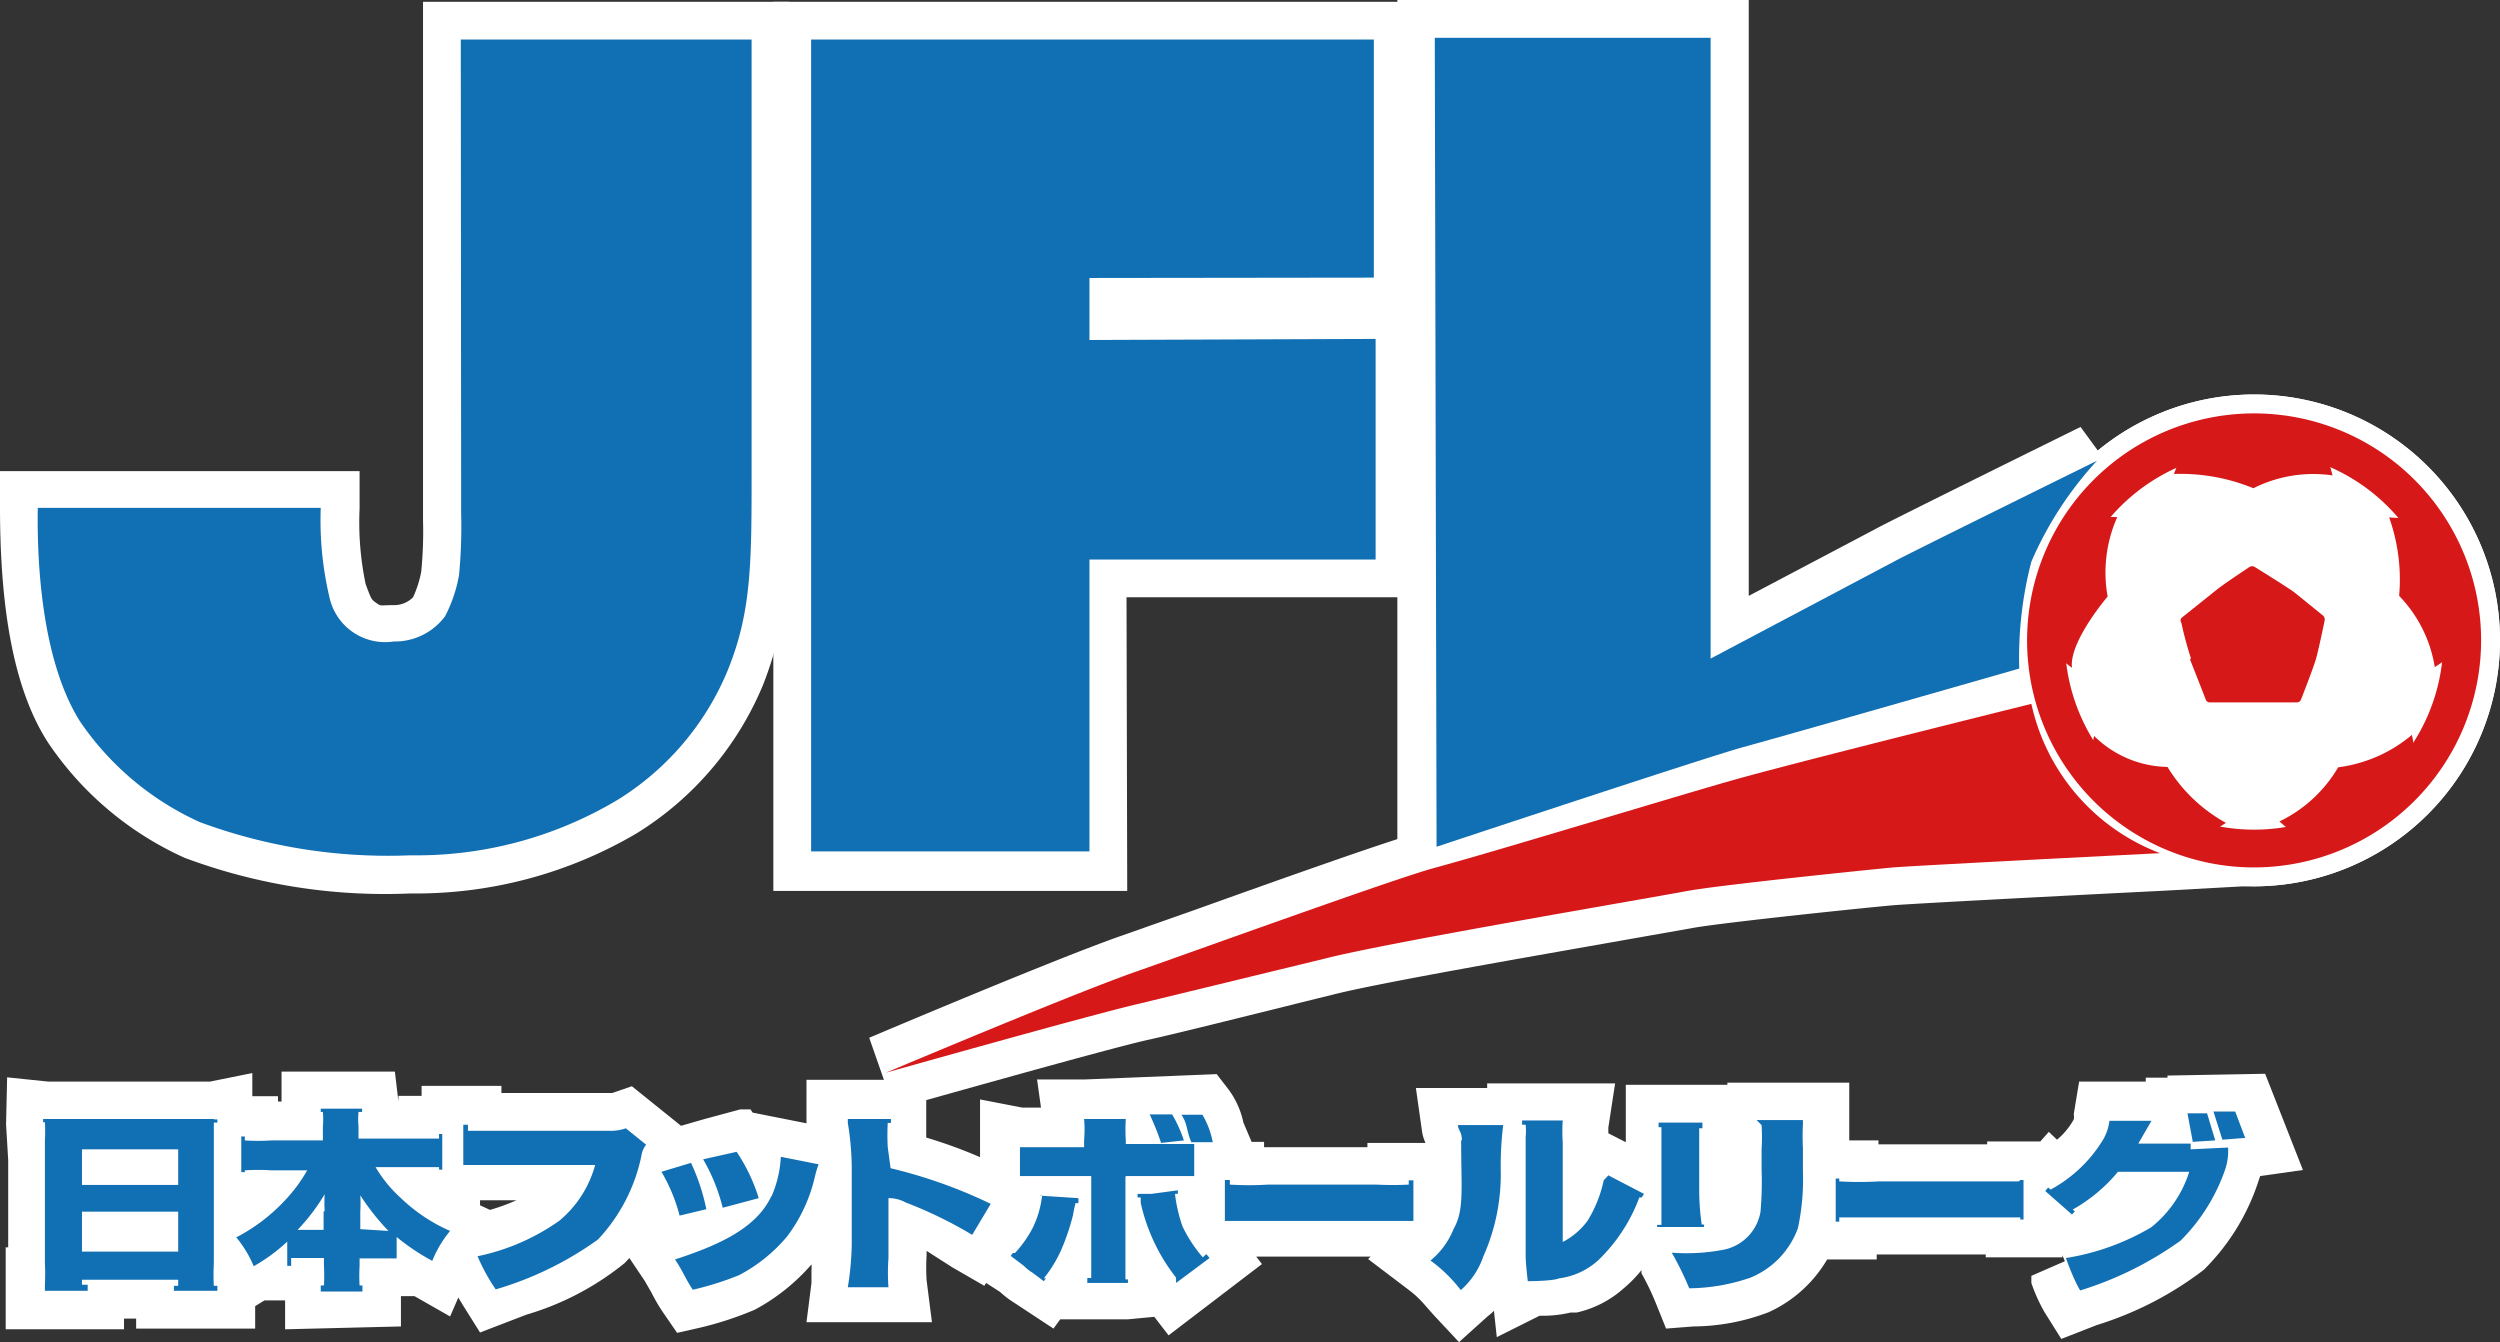 <svg xmlns="http://www.w3.org/2000/svg" viewBox="0 0 70.15 37.66"><rect x="0" y="0" width="70.15" height="37.66" fill="#333333" stroke="none"/><defs><style>.cls-1{fill:#116fb4;}.cls-2{fill:#fff;}.cls-3{fill:#d71819;}</style></defs><g id="Layer_2" data-name="Layer 2"><g id="レイヤー_2" data-name="レイヤー 2"><path class="cls-1" d="M12.93,1.11h8.16l0,12.11c0,2.56,0,3.94-.67,5.59a7.75,7.75,0,0,1-3.1,3.64A11,11,0,0,1,11.52,24a15.23,15.23,0,0,1-5.91-.93,8.1,8.1,0,0,1-3.36-2.82c-1-1.58-1.22-4.11-1.19-6H9a9.4,9.4,0,0,0,.24,2.49A1.6,1.6,0,0,0,11.05,18a1.75,1.75,0,0,0,1.44-.71,4,4,0,0,0,.39-1.15,14.14,14.14,0,0,0,.06-1.73Z"/><path class="cls-2" d="M11.52,25.07a16.06,16.06,0,0,1-6.34-1,9.15,9.15,0,0,1-3.81-3.2C.41,19.41,0,17.18,0,14.22l0-1H10.09v1.05a8.44,8.44,0,0,0,.17,2.12c.16.43.16.43.3.53s.1.06.48.06a.75.75,0,0,0,.55-.22,3,3,0,0,0,.23-.72,11.54,11.54,0,0,0,.05-1.45V.05H22.15l0,13.17c0,2.57,0,4.12-.74,6a8.91,8.91,0,0,1-3.54,4.16A12.2,12.2,0,0,1,11.52,25.07ZM2.13,15.3a8.81,8.81,0,0,0,1,4.39A7,7,0,0,0,6,22.12a14.12,14.12,0,0,0,5.48.84,9.9,9.9,0,0,0,5.27-1.4,6.74,6.74,0,0,0,2.67-3.14c.57-1.42.6-2.55.6-5.19l0-11H14V14.55a14.57,14.57,0,0,1-.06,1.72,4.75,4.75,0,0,1-.51,1.52,2.75,2.75,0,0,1-2.37,1.27,2.62,2.62,0,0,1-2.74-1.9A6.61,6.61,0,0,1,8,15.3Z"/><polygon class="cls-1" points="22.76 1.11 38.55 1.11 38.55 7.79 30.57 7.8 30.57 9.54 38.6 9.51 38.6 15.7 30.57 15.7 30.57 23.89 22.76 23.89 22.76 1.11"/><path class="cls-2" d="M31.63,25H21.7V.05H39.61v8.4h0v8.31h-8Zm-7.81-2.11h5.69v-8.2h8V10.57l-8,0V6.74h8V2.17H23.82Z"/><path class="cls-1" d="M40.26,1.06H48l0,17.42,5.16-2.73c.38-.21,5.68-2.82,5.68-2.82A10.05,10.05,0,0,0,57,15.76a10.67,10.67,0,0,0-.34,3s-6.38,1.83-7.73,2.2c-1,.27-8.62,2.8-8.62,2.8Z"/><path class="cls-2" d="M39.21,25.25V0h9.86l0,16.72,3.6-1.9c.38-.21,5.16-2.57,5.71-2.84l1.23,1.68A8.87,8.87,0,0,0,58,16.13a9.15,9.15,0,0,0-.28,2.62l0,.82-.78.23s-6.4,1.83-7.75,2.2c-.77.21-5.94,1.92-8.57,2.79ZM41.32,2.12v20.2c2.26-.75,6.52-2.15,7.27-2.36l7-2a9.46,9.46,0,0,1,.34-2.41l-2.23,1.11L47,20.23,47,2.12Z"/><path class="cls-3" d="M57,19.75c-.8.2-6.72,1.67-8.44,2.16s-6.66,2-8.37,2.46c-1.29.37-6.56,2.28-8.33,2.9s-7,2.83-7,2.83,5.77-1.63,7.12-1.94l5.23-1.27c1.77-.45,8.74-1.63,10.14-1.89,1-.18,5.24-.61,5.77-.66.95-.07,7.49-.4,7.49-.4h0A5.81,5.81,0,0,1,57,19.75"/><path class="cls-2" d="M25.09,31.12l-.7-2c.21-.09,5.26-2.23,7.07-2.86l2.1-.74c2.37-.85,5.32-1.9,6.29-2.17l4.87-1.43,3.5-1c1.53-.44,6.22-1.61,8-2.05l1.55-.38L58,19.52a4.72,4.72,0,0,0,2.93,3.42l.17.07,2.19,1.84L60.6,25c-.06,0-6.54.33-7.46.4-.6.05-4.76.48-5.65.64l-1.81.32c-2.6.46-7,1.22-8.28,1.55l-.49.12c-1.21.3-4,1-4.75,1.16C30.85,29.49,25.15,31.11,25.09,31.12ZM56.23,21c-1.92.48-6.06,1.51-7.42,1.91-.78.22-2.1.61-3.49,1l-2.65.78,2.64-.46L47.1,24c1-.19,5.35-.63,5.87-.67s2.63-.15,4.49-.25A6.72,6.72,0,0,1,56.23,21Z"/><path class="cls-2" d="M63.25,12.13A5.84,5.84,0,1,0,69.09,18a5.83,5.83,0,0,0-5.84-5.84"/><path class="cls-2" d="M63.25,24.87a6.9,6.9,0,1,1,6.9-6.9A6.91,6.91,0,0,1,63.25,24.87Zm0-11.68A4.78,4.78,0,1,0,68,18,4.78,4.78,0,0,0,63.25,13.19Z"/><path class="cls-2" d="M63.25,24.87a6.9,6.9,0,1,1,6.9-6.9A6.91,6.91,0,0,1,63.25,24.87Zm0-11.68A4.78,4.78,0,1,0,68,18,4.78,4.78,0,0,0,63.25,13.19Z"/><path class="cls-3" d="M58.57,14.58a3.57,3.57,0,0,1,.84-.07,3.82,3.82,0,0,0-.27,2.23s-1.09,1.27-1,2l-.67-.52a5.5,5.5,0,0,1,1.07-3.64"/><path class="cls-2" d="M59.64,21.27,56.5,18.79l0-.44A6.5,6.5,0,0,1,57.7,14c.36-.51.93-.51,1.71-.51h1.67L60.36,15a2.73,2.73,0,0,0-.19,1.53l.12.52-.35.41a3.56,3.56,0,0,0-.72,1.21Zm-.21-6.08h0Z"/><path class="cls-3" d="M65.16,12.53a3.79,3.79,0,0,1,.29.81,3.74,3.74,0,0,0-2.22.36A5.37,5.37,0,0,0,61,13.3l.31-.8a5.52,5.52,0,0,1,3.81,0"/><path class="cls-2" d="M59.3,14.88l1.21-3.17.42-.18a6.57,6.57,0,0,1,4.6,0c.59.22.74.8.94,1.53l.43,1.59-1.63-.27a2.69,2.69,0,0,0-1.52.23l-.43.25-.46-.18a5.11,5.11,0,0,0-1.55-.36Zm5.5-1.35Z"/><path class="cls-3" d="M69,18.2c0,.08-.68.52-.68.52a3.72,3.72,0,0,0-1-2,5.22,5.22,0,0,0-.28-2.2l.86.05A5.49,5.49,0,0,1,69,18.2"/><path class="cls-2" d="M67.53,20.51l-.23-1.65a2.65,2.65,0,0,0-.68-1.37l-.37-.34,0-.5a4.76,4.76,0,0,0-.12-1.58L65,13.31l3.43.22.29.33a6.51,6.51,0,0,1,1.38,4.38c0,.63-.5.94-1.17,1.37ZM68,18.14v0h0Z"/><path class="cls-3" d="M64.64,23.57c-.08,0-.68-.52-.68-.52a3.84,3.84,0,0,0,1.65-1.52,4,4,0,0,0,2.07-.91l.16.87a5.49,5.49,0,0,1-3.2,2.08"/><path class="cls-2" d="M64.63,24.63a2.24,2.24,0,0,1-1.37-.78L62,22.75l1.51-.66A2.84,2.84,0,0,0,64.68,21l.27-.51.57,0A3,3,0,0,0,67,19.82l1.4-1.23L69,21.71l-.23.36a6.61,6.61,0,0,1-3.84,2.53A1.15,1.15,0,0,1,64.63,24.63Zm-.23-2.09Z"/><path class="cls-3" d="M58.65,21.47a4.79,4.79,0,0,1,.11-.82,3,3,0,0,0,2.06.87,4.41,4.41,0,0,0,1.64,1.57l-.73.47a5.29,5.29,0,0,1-3.08-2.09"/><path class="cls-2" d="M62,24.67l-.4-.07a6.3,6.3,0,0,1-3.75-2.5c-.31-.42-.24-.89-.08-1.66l.48-2.38,1.42,2h0a2.76,2.76,0,0,0,1.33.45l.55.07.25.48A3.29,3.29,0,0,0,63,22.15l1.62.85Z"/><path class="cls-3" d="M61.48,18.48a10,10,0,0,1-.27-1,.12.12,0,0,1,0-.14l1-.8c.2-.16.91-.63.91-.63a.14.14,0,0,1,.15,0s1,.62,1.12.72l.79.64a.15.15,0,0,1,.05.14s-.17.83-.25,1.1-.41,1.11-.41,1.11a.13.13,0,0,1-.12.09l-2.45,0a.12.12,0,0,1-.11-.09s-.39-1-.44-1.12"/><path class="cls-2" d="M62,20.75A1.19,1.19,0,0,1,60.93,20c-.07-.16-.38-.94-.45-1.14h0c-.15-.44-.27-1-.3-1.13a1.23,1.23,0,0,1,.42-1.23l1-.79c.21-.17,1-.68,1-.68a1.2,1.2,0,0,1,1.31,0h0s1,.66,1.17.76l.83.67a1.18,1.18,0,0,1,.42,1.19h0s-.19.87-.27,1.15-.37,1-.44,1.19a1.18,1.18,0,0,1-1.11.79Zm.45-2.59.18.46h1.17a3.24,3.24,0,0,0,.15-.43c0-.1.07-.29.12-.48l-.33-.26c-.07-.06-.31-.21-.54-.36l-.34.25-.53.42.12.39Zm2,.45h0Zm.06-.57,0,0Zm-.3-.89v0Zm-1.5-.39,0,0Zm1,0,0,0Z"/><path class="cls-1" d="M17.13,31.73h-3c-.55,0-.77,0-1,0v-.17H13v1.13h.12v0c.27,0,.42,0,1,0h2.58a3.09,3.09,0,0,1-1,1.56,6.09,6.09,0,0,1-2.3,1,5.33,5.33,0,0,0,.51.93,9.47,9.47,0,0,0,2.87-1.4A4.87,4.87,0,0,0,18,32.42a.65.65,0,0,1,.13-.3l-.57-.46a1.26,1.26,0,0,1-.47.07m39.56,1.42c-.35,0-.59,0-1.14,0H52.72a9.68,9.68,0,0,1-1.11,0v-.08h-.1v1.21h.1v-.12c.31,0,.52,0,1.12,0h2.82c.61,0,.88,0,1.14,0v.06h.09V33.11h-.09ZM6,31.4H1.21v.09h.05a4.43,4.43,0,0,1,0,.51v3.45a5.82,5.82,0,0,1,0,.6h0v.17h1.2v-.17H2.3v-.14H5v.17H4.88v.14H6.1v-.14H6a6,6,0,0,1,0-.63V32c0-.15,0-.32,0-.5H6.1v-.09H6M5,35.12H2.3V34H5Zm0-1.87H2.3v-1H5Zm44.43-1.68h0a5.43,5.43,0,0,1,0,.68v.57A9.66,9.66,0,0,1,49.4,34a1.31,1.31,0,0,1-1,1.06,5.48,5.48,0,0,1-1.49.09,8.7,8.7,0,0,1,.49,1,5.43,5.43,0,0,0,1.72-.3,2.37,2.37,0,0,0,1.33-1.39,6.53,6.53,0,0,0,.14-1.6v-.64a6.45,6.45,0,0,1,0-.67h0v-.12h-1.3Zm-38.9,1.18H11.6c.28,0,.49,0,.72,0v.07h.09v-1h-.09v.13c-.21,0-.44,0-.72,0H10.06v-.34a2.15,2.15,0,0,1,0-.41h.1v-.09H9v.09h.06a2.31,2.31,0,0,1,0,.41V32H7.62a5.66,5.66,0,0,1-.75,0v-.11h-.1v1h.1v-.05a5.76,5.76,0,0,1,.75,0h1a4.3,4.3,0,0,1-.66.88,5,5,0,0,1-1.33,1,3.21,3.21,0,0,1,.49.81,4.92,4.92,0,0,0,.94-.69v.31h0v.37h.11V35.3h.92v.22a4.87,4.87,0,0,1,0,.55H9v.17h1.17v-.17h-.08a4.8,4.8,0,0,1,0-.55v-.21H11v0h.13v-.11h0v-.49a6.18,6.18,0,0,0,1,.67,3.12,3.12,0,0,1,.5-.84,4.72,4.72,0,0,1-1.4-.94,3.66,3.66,0,0,1-.72-.9M9.08,34v.51H8.35a5.52,5.52,0,0,0,.76-1,4,4,0,0,0,0,.47m1,.51V34a4,4,0,0,0,0-.46,6.65,6.65,0,0,0,.79,1ZM33.22,32a3.83,3.83,0,0,0-.33-.73l-.63,0a7.3,7.3,0,0,1,.32.8Zm28.94,0-.23-.76-.55,0,.15.8Zm-.69.25,0-.16H60l.37-.64-1.18,0A1.35,1.35,0,0,1,59,32a3.88,3.88,0,0,1-1.46,1.38l-.07-.06-.08.1.75.66.08-.09-.06-.05a4.52,4.52,0,0,0,1.27-1.06l2,0a3.23,3.23,0,0,1-1.07,1.56,6.77,6.77,0,0,1-2.39.86s.2.58.4.91a9.75,9.75,0,0,0,2.82-1.4,5.24,5.24,0,0,0,1.25-2,1.64,1.64,0,0,0,.08-.61ZM63,31.93l-.28-.74-.61,0,.25.79Zm-43.18,2a5.83,5.83,0,0,0-.43-1.3l-.83.25a4.77,4.77,0,0,1,.51,1.23Zm28,.43h-.07a6.79,6.79,0,0,1-.07-1v-1.1c0-.3,0-.43,0-.6h.09V31.5H46.54v.13h.08c0,.18,0,.32,0,.59v1.09c0,.41,0,.6,0,1.06H46.5v.06h1.31Zm-26.53-.74a4.93,4.93,0,0,0-.62-1.3l-.94.21a5.18,5.18,0,0,1,.55,1.36Zm.36-.07c-.4.88-1.41,1.37-2.71,1.79.23.34.28.52.5.85a8.46,8.46,0,0,0,1.3-.41,4.46,4.46,0,0,0,1.35-1.09A4.42,4.42,0,0,0,22.87,33a2.93,2.93,0,0,1,.1-.33l-1.06-.21a3.14,3.14,0,0,1-.27,1.13m12.11,1.69h0a3.84,3.84,0,0,1-.57-.87,4.27,4.27,0,0,1-.21-.91h.08l0-.1-.74.1-.33,0s0,0,0,0h-.06v.1l.09,0a1.26,1.26,0,0,0,0,.16A5.23,5.23,0,0,0,33,35.85l0,0L33,36l.94-.7-.09-.11Zm-.6-4c.18.26.14.46.28.77l.6,0a2.39,2.39,0,0,0-.29-.77ZM41,32c0,1.38.09,1.95-.21,2.48a2.2,2.2,0,0,1-.65.89,4.16,4.16,0,0,1,.85.83,2.19,2.19,0,0,0,.63-.94,5.65,5.65,0,0,0,.49-2.46,9.25,9.25,0,0,1,.07-1.23H40.91c0,.14.11.18.11.42m-1.49,1.25a8.79,8.79,0,0,1-.9,0H35.58a8.74,8.74,0,0,1-1.07,0v-.13h-.14v1.15h.14v0c.2,0,.45,0,1.08,0h3.94v0h.13V33.12h-.13ZM31.59,33h1.92v-.9s-.19,0-.7,0H31.59V32a4.73,4.73,0,0,1,0-.6H30.42a3.49,3.49,0,0,1,0,.59v.2h-1.8V33h2s0,2.42,0,2.86h-.11V36h1.14v-.1h-.07c0-.55,0-2.87,0-2.87m1.92,0h0m-8.59-.84a6.35,6.35,0,0,1,0-.68H25v-.11H23.79v.11h0a8,8,0,0,1,.11,1.28v2.14a8.35,8.35,0,0,1-.11,1.19l1.14,0a5.67,5.67,0,0,1,0-.81l0-1.69c.07,0,.26,0,.48.12a11.91,11.91,0,0,1,1.87.91l.52-.87a13.91,13.91,0,0,0-2.81-1Zm4.28,1.37h.05a2.76,2.76,0,0,1-.26.89,3.23,3.23,0,0,1-.5.71l-.06,0-.06.08.37.28a1.18,1.18,0,0,0,.24.19l.32.24.06-.08-.06,0a3.66,3.66,0,0,0,.48-.78,6.27,6.27,0,0,0,.34-1,3,3,0,0,1,.07-.33h.08l0-.14-1.08-.07ZM28.66,33v0s0,0,0,0M45,33.12l0,0a3.57,3.57,0,0,1-.45,1.13,2,2,0,0,1-.7.6l0-2.79a4.7,4.7,0,0,1,0-.62h0v0H42.71v.12h.1a1.72,1.72,0,0,1,0,.34v.19l0,3.15c0,.22.06.71.06.71s.7,0,.88-.08a2,2,0,0,0,1.11-.52A4.72,4.72,0,0,0,46,33.6l.07,0,.06-.1-1-.52Z"/><path class="cls-2" d="M40.94,37.66l-.71-.76L40,36.64a2.86,2.86,0,0,0-.49-.46l-1.12-.85.07-.07h-2.9v0h-.31l.16.21-2.62,2-.4-.52-.74.07H29.75l-.19.26-1.23-.81a2.64,2.64,0,0,1-.27-.22L27.67,36l-.05.08-.9-.52L26,35.1v.13a5.73,5.73,0,0,0,0,.69l.15,1.18-3.52,0L22.77,36c0-.12,0-.24,0-.35a1,1,0,0,0,0-.17,5.6,5.6,0,0,1-1.59,1.27,9.44,9.44,0,0,1-1.56.51L19,37.4l-.42-.61a5.13,5.13,0,0,1-.3-.52l-.19-.33-.43-.64-.13.14a7.91,7.91,0,0,1-2.76,1.45l-1.3.5L13,36.64l-.14-.23-.23.53-1-.57-.38,0v.85L8,37.3l0-.81H7.42l-.26.16v.63H3.82V37H3.48v.3H.16V35H.23l0-2.45-.06-1L.2,30.23l1.16.12H5.89l1.19-.24,0,.65h.72v.15h.1l0-.84h3.18l.1.84v-.16h.65v-.28h2.24v.2h3.11l.55-.19,1.38,1.11.66-.19,0,0,1-.27.11,0,.18,0,.06.09,1.51.3V30.3h3.36v1.62a13.63,13.63,0,0,1,1.51.55V30.85l1.19.23h.52l-.11-.79h1.33l3.71-.15.34.44a2.38,2.38,0,0,1,.41.92l.23.54h.35v.15h2.9v-.12H40v0a1.15,1.15,0,0,1-.1-.34l-.17-1.2,2,0v-.13l3.59,0-.19,1.24,0,.16.49.25,0-.55V30.44h2.85v-.06h3.42V32h.82v.11h3.05v-.08h1.49l.24-.27.23.22a2,2,0,0,0,.47-.57.44.44,0,0,0,0-.15l.15-.91.94,0,.93,0,0-.11.61,0,0-.06,2.74-.05,1.06,2.7L63.42,33l-.06.18a6.2,6.2,0,0,1-1.52,2.45,9.59,9.59,0,0,1-3,1.55l-1,.39-.47-.75A4.67,4.67,0,0,1,57,36L57,35.8l.94-.41-.07-.17v.06H55.72V35.2H52.66v.14H51.27a3.66,3.66,0,0,1-1.64,1.48,6,6,0,0,1-2.11.4l-.77.06-.29-.72a7,7,0,0,0-.4-.83l0-.09a3.58,3.58,0,0,1-.51.52,2.94,2.94,0,0,1-1.31.67l-.17,0a3.35,3.35,0,0,1-.76.09h-.11l-1.2.6-.08-.74a1.29,1.29,0,0,1-.17.15ZM13.47,33.82l.28.13a5.76,5.76,0,0,0,.74-.27h-.34v0h-.68Zm-4-.44,0,0,.11,0,0-.07,0,0,0,0A.41.41,0,0,1,9.48,33.38Z"/><path class="cls-1" d="M12.93,1.11h8.16l0,12.11c0,2.56,0,3.94-.67,5.59a7.75,7.75,0,0,1-3.1,3.64A11,11,0,0,1,11.52,24a15.23,15.23,0,0,1-5.91-.93,8.1,8.1,0,0,1-3.36-2.82c-1-1.58-1.22-4.11-1.19-6H9a9.4,9.4,0,0,0,.24,2.49A1.6,1.6,0,0,0,11.05,18a1.75,1.75,0,0,0,1.44-.71,4,4,0,0,0,.39-1.15,14.14,14.14,0,0,0,.06-1.73Z"/><polygon class="cls-1" points="22.76 1.11 38.55 1.11 38.55 7.79 30.57 7.8 30.57 9.54 38.6 9.51 38.6 15.7 30.57 15.7 30.57 23.89 22.76 23.89 22.76 1.11"/><path class="cls-1" d="M40.26,1.06H48l0,17.42,5.16-2.73c.38-.21,5.68-2.82,5.68-2.82A10.05,10.05,0,0,0,57,15.76a10.67,10.67,0,0,0-.34,3s-6.38,1.83-7.73,2.2c-1,.27-8.62,2.8-8.62,2.8Z"/><path class="cls-3" d="M57,19.75c-.8.2-6.72,1.67-8.44,2.16s-6.66,2-8.37,2.46c-1.29.37-6.56,2.28-8.33,2.9s-7,2.83-7,2.83,5.77-1.63,7.12-1.94l5.23-1.27c1.77-.45,8.74-1.63,10.14-1.89,1-.18,5.24-.61,5.77-.66.95-.07,7.49-.4,7.49-.4h0A5.81,5.81,0,0,1,57,19.75"/><path class="cls-2" d="M63.25,12.13A5.84,5.84,0,1,0,69.09,18a5.83,5.83,0,0,0-5.84-5.84"/><path class="cls-3" d="M63.25,24.34A6.37,6.37,0,1,1,69.62,18,6.38,6.38,0,0,1,63.25,24.34Zm0-11.68A5.31,5.31,0,1,0,68.56,18,5.31,5.31,0,0,0,63.25,12.66Z"/><path class="cls-3" d="M58.57,14.58a3.57,3.57,0,0,1,.84-.07,3.82,3.82,0,0,0-.27,2.23s-1.09,1.27-1,2l-.67-.52a5.5,5.5,0,0,1,1.07-3.64"/><path class="cls-3" d="M65.16,12.53a3.79,3.79,0,0,1,.29.81,3.74,3.74,0,0,0-2.22.36A5.37,5.37,0,0,0,61,13.3l.31-.8a5.52,5.52,0,0,1,3.81,0"/><path class="cls-3" d="M69,18.2c0,.08-.68.52-.68.52a3.72,3.72,0,0,0-1-2,5.22,5.22,0,0,0-.28-2.2l.86.05A5.49,5.49,0,0,1,69,18.2"/><path class="cls-3" d="M64.64,23.57c-.08,0-.68-.52-.68-.52a3.84,3.84,0,0,0,1.65-1.52,4,4,0,0,0,2.07-.91l.16.87a5.49,5.49,0,0,1-3.2,2.08"/><path class="cls-3" d="M58.65,21.47a4.79,4.79,0,0,1,.11-.82,3,3,0,0,0,2.06.87,4.41,4.41,0,0,0,1.64,1.57l-.73.47a5.29,5.29,0,0,1-3.08-2.09"/><path class="cls-3" d="M61.48,18.48a10,10,0,0,1-.27-1,.12.12,0,0,1,0-.14l1-.8c.2-.16.91-.63.91-.63a.14.14,0,0,1,.15,0s1,.62,1.12.72l.79.64a.15.15,0,0,1,.05.14s-.17.83-.25,1.1-.41,1.11-.41,1.11a.13.13,0,0,1-.12.09l-2.45,0a.12.12,0,0,1-.11-.09s-.39-1-.44-1.12"/><path class="cls-1" d="M17.13,31.73h-3c-.55,0-.77,0-1,0v-.17H13v1.13h.12v0c.27,0,.42,0,1,0h2.58a3.09,3.09,0,0,1-1,1.56,6.09,6.09,0,0,1-2.3,1,5.33,5.33,0,0,0,.51.93,9.47,9.47,0,0,0,2.87-1.4A4.87,4.87,0,0,0,18,32.42a.65.65,0,0,1,.13-.3l-.57-.46a1.26,1.26,0,0,1-.47.07m39.56,1.42c-.35,0-.59,0-1.14,0H52.72a9.68,9.68,0,0,1-1.11,0v-.08h-.1v1.21h.1v-.12c.31,0,.52,0,1.12,0h2.82c.61,0,.88,0,1.14,0v.06h.09V33.11h-.09ZM6,31.4H1.21v.09h.05a4.43,4.43,0,0,1,0,.51v3.45a5.82,5.82,0,0,1,0,.6h0v.17h1.2v-.17H2.3v-.14H5v.17H4.88v.14H6.1v-.14H6a6,6,0,0,1,0-.63V32c0-.15,0-.32,0-.5H6.1v-.09H6M5,35.12H2.3V34H5Zm0-1.87H2.3v-1H5Zm44.43-1.68h0a5.43,5.43,0,0,1,0,.68v.57A9.66,9.66,0,0,1,49.4,34a1.31,1.31,0,0,1-1,1.06,5.48,5.48,0,0,1-1.49.09,8.7,8.7,0,0,1,.49,1,5.43,5.43,0,0,0,1.72-.3,2.37,2.37,0,0,0,1.33-1.39,6.53,6.53,0,0,0,.14-1.6v-.64a6.45,6.45,0,0,1,0-.67h0v-.12h-1.3Zm-38.9,1.18H11.6c.28,0,.49,0,.72,0v.07h.09v-1h-.09v.13c-.21,0-.44,0-.72,0H10.06v-.34a2.15,2.15,0,0,1,0-.41h.1v-.09H9v.09h.06a2.31,2.31,0,0,1,0,.41V32H7.62a5.66,5.66,0,0,1-.75,0v-.11h-.1v1h.1v-.05a5.76,5.76,0,0,1,.75,0h1a4.3,4.3,0,0,1-.66.88,5,5,0,0,1-1.33,1,3.21,3.21,0,0,1,.49.81,4.92,4.92,0,0,0,.94-.69v.31h0v.37h.11V35.3h.92v.22a4.87,4.87,0,0,1,0,.55H9v.17h1.17v-.17h-.08a4.8,4.8,0,0,1,0-.55v-.21H11v0h.13v-.11h0v-.49a6.18,6.18,0,0,0,1,.67,3.12,3.12,0,0,1,.5-.84,4.72,4.72,0,0,1-1.4-.94,3.66,3.66,0,0,1-.72-.9M9.08,34v.51H8.35a5.52,5.52,0,0,0,.76-1,4,4,0,0,0,0,.47m1,.51V34a4,4,0,0,0,0-.46,6.65,6.65,0,0,0,.79,1ZM33.22,32a3.83,3.83,0,0,0-.33-.73l-.63,0a7.3,7.3,0,0,1,.32.8Zm28.94,0-.23-.76-.55,0,.15.8Zm-.69.25,0-.16H60l.37-.64-1.18,0A1.35,1.35,0,0,1,59,32a3.88,3.88,0,0,1-1.46,1.38l-.07-.06-.08.1.75.66.08-.09-.06-.05a4.52,4.52,0,0,0,1.27-1.06l2,0a3.23,3.23,0,0,1-1.07,1.56,6.77,6.77,0,0,1-2.39.86s.2.58.4.91a9.75,9.75,0,0,0,2.82-1.4,5.24,5.24,0,0,0,1.25-2,1.64,1.64,0,0,0,.08-.61ZM63,31.93l-.28-.74-.61,0,.25.79Zm-43.18,2a5.83,5.83,0,0,0-.43-1.3l-.83.25a4.77,4.77,0,0,1,.51,1.23Zm28,.43h-.07a6.79,6.79,0,0,1-.07-1v-1.1c0-.3,0-.43,0-.6h.09V31.5H46.54v.13h.08c0,.18,0,.32,0,.59v1.09c0,.41,0,.6,0,1.06H46.5v.06h1.31Zm-26.53-.74a4.93,4.93,0,0,0-.62-1.3l-.94.21a5.18,5.18,0,0,1,.55,1.36Zm.36-.07c-.4.88-1.41,1.37-2.71,1.79.23.34.28.52.5.85a8.46,8.46,0,0,0,1.3-.41,4.46,4.46,0,0,0,1.35-1.09A4.42,4.42,0,0,0,22.87,33a2.93,2.93,0,0,1,.1-.33l-1.06-.21a3.14,3.14,0,0,1-.27,1.13m12.11,1.69h0a3.84,3.84,0,0,1-.57-.87,4.27,4.27,0,0,1-.21-.91h.08l0-.1-.74.1-.33,0s0,0,0,0h-.06v.1l.09,0a1.26,1.26,0,0,0,0,.16A5.23,5.23,0,0,0,33,35.85l0,0L33,36l.94-.7-.09-.11Zm-.6-4c.18.26.14.46.28.77l.6,0a2.39,2.39,0,0,0-.29-.77ZM41,32c0,1.38.09,1.95-.21,2.48a2.2,2.2,0,0,1-.65.89,4.16,4.16,0,0,1,.85.83,2.19,2.19,0,0,0,.63-.94,5.65,5.65,0,0,0,.49-2.46,9.25,9.25,0,0,1,.07-1.23H40.91c0,.14.11.18.11.42m-1.49,1.25a8.79,8.79,0,0,1-.9,0H35.58a8.74,8.74,0,0,1-1.07,0v-.13h-.14v1.15h.14v0c.2,0,.45,0,1.08,0h3.94v0h.13V33.12h-.13ZM31.59,33h1.92v-.9s-.19,0-.7,0H31.59V32a4.73,4.73,0,0,1,0-.6H30.42a3.49,3.49,0,0,1,0,.59v.2h-1.8V33h2s0,2.42,0,2.86h-.11V36h1.14v-.1h-.07c0-.55,0-2.87,0-2.87m1.92,0h0m-8.59-.84a6.35,6.35,0,0,1,0-.68H25v-.11H23.79v.11h0a8,8,0,0,1,.11,1.28v2.14a8.35,8.35,0,0,1-.11,1.19l1.14,0a5.67,5.67,0,0,1,0-.81l0-1.69c.07,0,.26,0,.48.12a11.91,11.91,0,0,1,1.87.91l.52-.87a13.91,13.91,0,0,0-2.81-1Zm4.28,1.37h.05a2.76,2.76,0,0,1-.26.89,3.23,3.23,0,0,1-.5.71l-.06,0-.06.08.37.28a1.18,1.18,0,0,0,.24.19l.32.24.06-.08-.06,0a3.66,3.66,0,0,0,.48-.78,6.27,6.27,0,0,0,.34-1,3,3,0,0,1,.07-.33h.08l0-.14-1.08-.07ZM28.66,33v0s0,0,0,0M45,33.12l0,0a3.57,3.57,0,0,1-.45,1.13,2,2,0,0,1-.7.6l0-2.79a4.7,4.7,0,0,1,0-.62h0v0H42.71v.12h.1a1.72,1.72,0,0,1,0,.34v.19l0,3.15c0,.22.06.71.06.71s.7,0,.88-.08a2,2,0,0,0,1.11-.52A4.72,4.72,0,0,0,46,33.6l.07,0,.06-.1-1-.52Z"/></g></g></svg>
